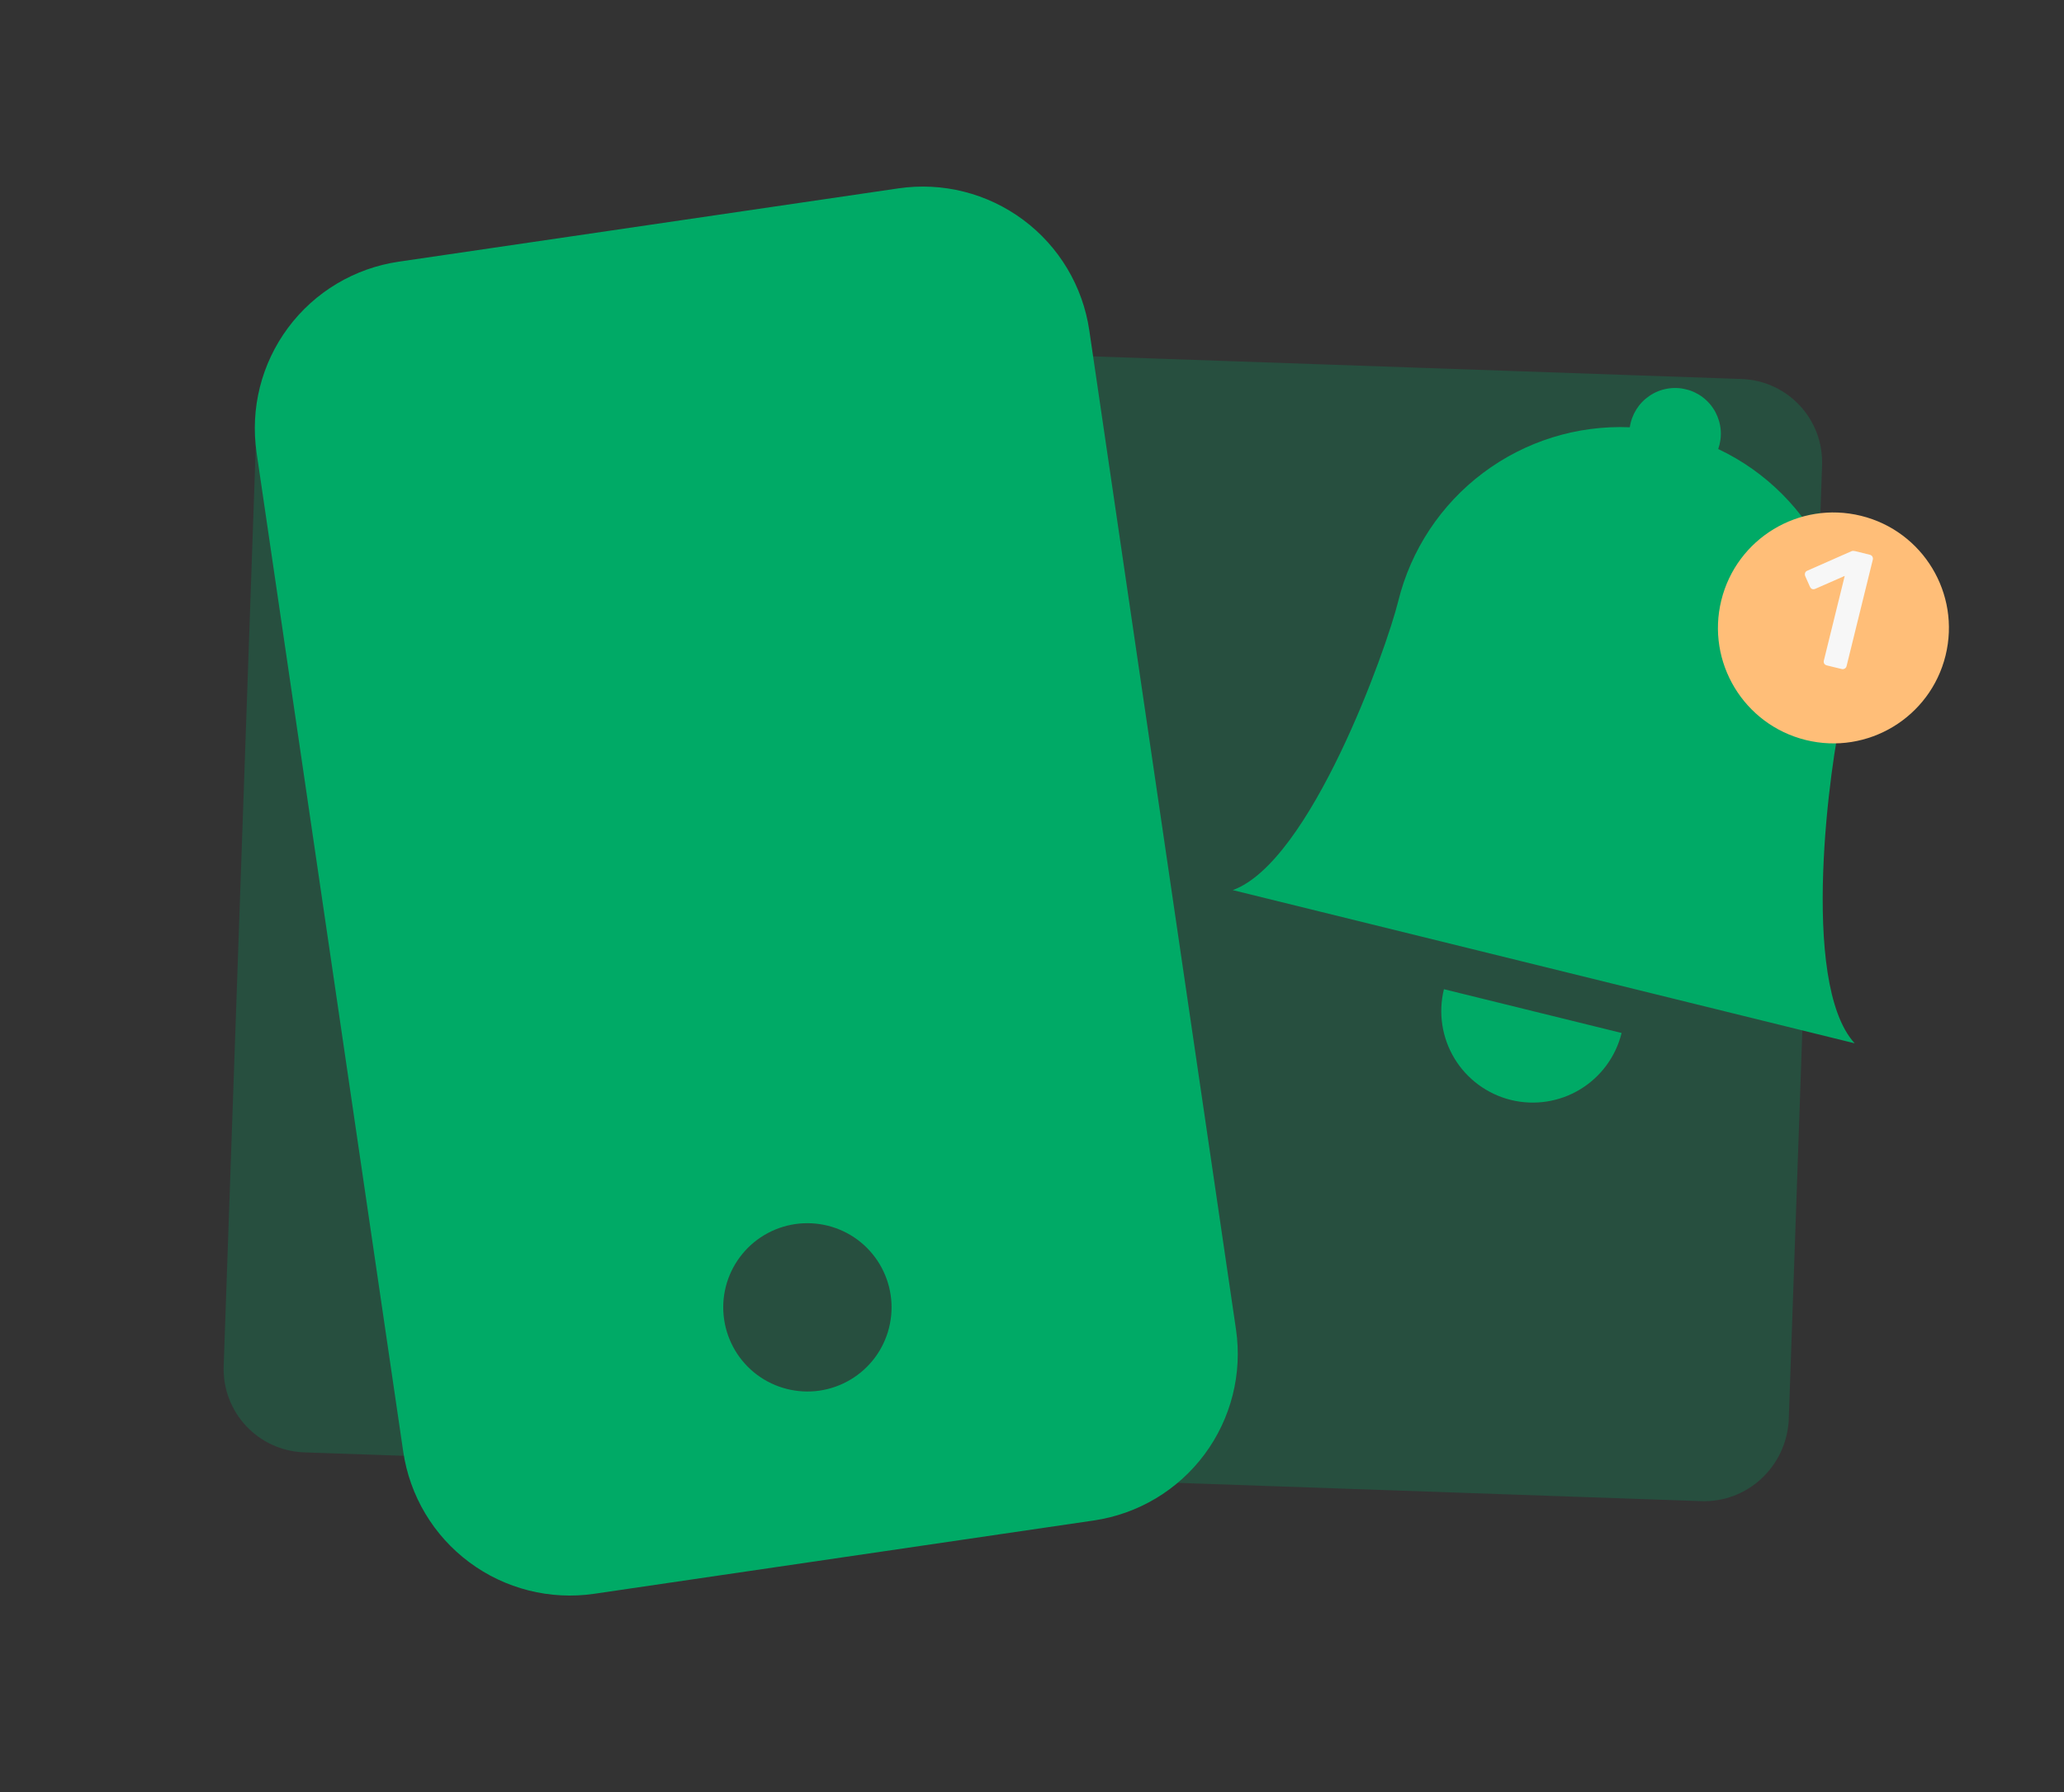 <svg width="38" height="33" viewBox="0 0 38 33" fill="none" xmlns="http://www.w3.org/2000/svg">
<rect x="0" y="0" width="38" height="33" fill="#333333" stroke="none"/>
<path d="M31.319 27.643L5.603 26.745C4.751 26.715 4.088 26.005 4.118 25.153L4.732 7.565C4.762 6.713 5.472 6.051 6.325 6.081L32.061 6.979C32.914 7.009 33.576 7.719 33.546 8.571L32.932 26.159C32.881 27.011 32.171 27.673 31.319 27.643Z" fill="#00AA66" fill-opacity="0.24"/>
<g clip-path="url(#clip0_15114_6519)">
<path d="M4.724 8.335C4.605 7.522 4.813 6.695 5.304 6.035C5.794 5.376 6.527 4.938 7.34 4.819L16.539 3.469C17.352 3.349 18.18 3.558 18.839 4.049C19.498 4.539 19.936 5.272 20.055 6.085L22.756 24.483C22.875 25.296 22.666 26.123 22.176 26.782C21.685 27.442 20.953 27.879 20.139 27.999L10.941 29.349C10.127 29.468 9.3 29.26 8.641 28.769C7.981 28.279 7.544 27.546 7.424 26.733L4.724 8.335ZM16.398 23.849C16.338 23.443 16.12 23.077 15.79 22.831C15.46 22.586 15.046 22.482 14.64 22.541C14.233 22.601 13.867 22.82 13.622 23.149C13.376 23.479 13.272 23.893 13.332 24.299C13.392 24.706 13.61 25.072 13.94 25.318C14.27 25.563 14.683 25.667 15.09 25.608C15.496 25.548 15.863 25.329 16.108 25C16.353 24.67 16.458 24.256 16.398 23.849Z" fill="#00AA66"/>
</g>
<g clip-path="url(#clip1_15114_6519)">
<path d="M27.816 20.255C28.25 20.362 28.709 20.292 29.091 20.061C29.473 19.83 29.748 19.456 29.855 19.022L26.584 18.216C26.477 18.65 26.547 19.108 26.778 19.491C27.009 19.873 27.383 20.148 27.816 20.255ZM31.634 8.269C31.673 8.158 31.689 8.04 31.68 7.923C31.671 7.806 31.637 7.692 31.582 7.588C31.526 7.484 31.449 7.393 31.356 7.321C31.263 7.249 31.156 7.197 31.042 7.169C30.927 7.141 30.808 7.137 30.692 7.158C30.577 7.178 30.466 7.223 30.369 7.289C30.271 7.355 30.189 7.44 30.126 7.54C30.064 7.64 30.023 7.752 30.006 7.868C29.035 7.828 28.081 8.125 27.304 8.709C26.527 9.292 25.976 10.126 25.743 11.069C25.522 11.967 24.125 15.875 22.696 16.391L34.146 19.212C33.121 18.092 33.7 13.983 33.921 13.085C34.409 11.106 33.409 9.107 31.634 8.269Z" fill="#00AA66"/>
</g>
<circle cx="33.755" cy="11.563" r="2.126" transform="rotate(13.85 33.755 11.563)" fill="#FFBE78"/>
<path d="M33.633 12.253C33.611 12.247 33.595 12.236 33.584 12.218C33.576 12.201 33.574 12.183 33.579 12.163L33.963 10.605L33.419 10.844C33.398 10.852 33.379 10.853 33.361 10.846C33.344 10.838 33.331 10.823 33.321 10.801L33.235 10.608C33.228 10.587 33.227 10.566 33.234 10.547C33.243 10.528 33.258 10.514 33.279 10.507L34.081 10.153C34.095 10.146 34.109 10.143 34.121 10.144C34.134 10.145 34.147 10.147 34.161 10.15L34.426 10.216C34.446 10.22 34.461 10.232 34.472 10.249C34.482 10.267 34.485 10.286 34.48 10.306L33.997 12.266C33.992 12.286 33.981 12.301 33.963 12.312C33.946 12.322 33.927 12.325 33.907 12.32L33.633 12.253Z" fill="#F7F7F7"/>
<defs>
<clipPath id="clip0_15114_6519">
<rect width="22.079" height="28.416" fill="white" transform="translate(0.697 3.964) rotate(-8.35)"/>
</clipPath>
<clipPath id="clip1_15114_6519">
<rect width="13.476" height="13.476" fill="white" transform="translate(24.499 5.558) rotate(13.845)"/>
</clipPath>
</defs>
</svg>
